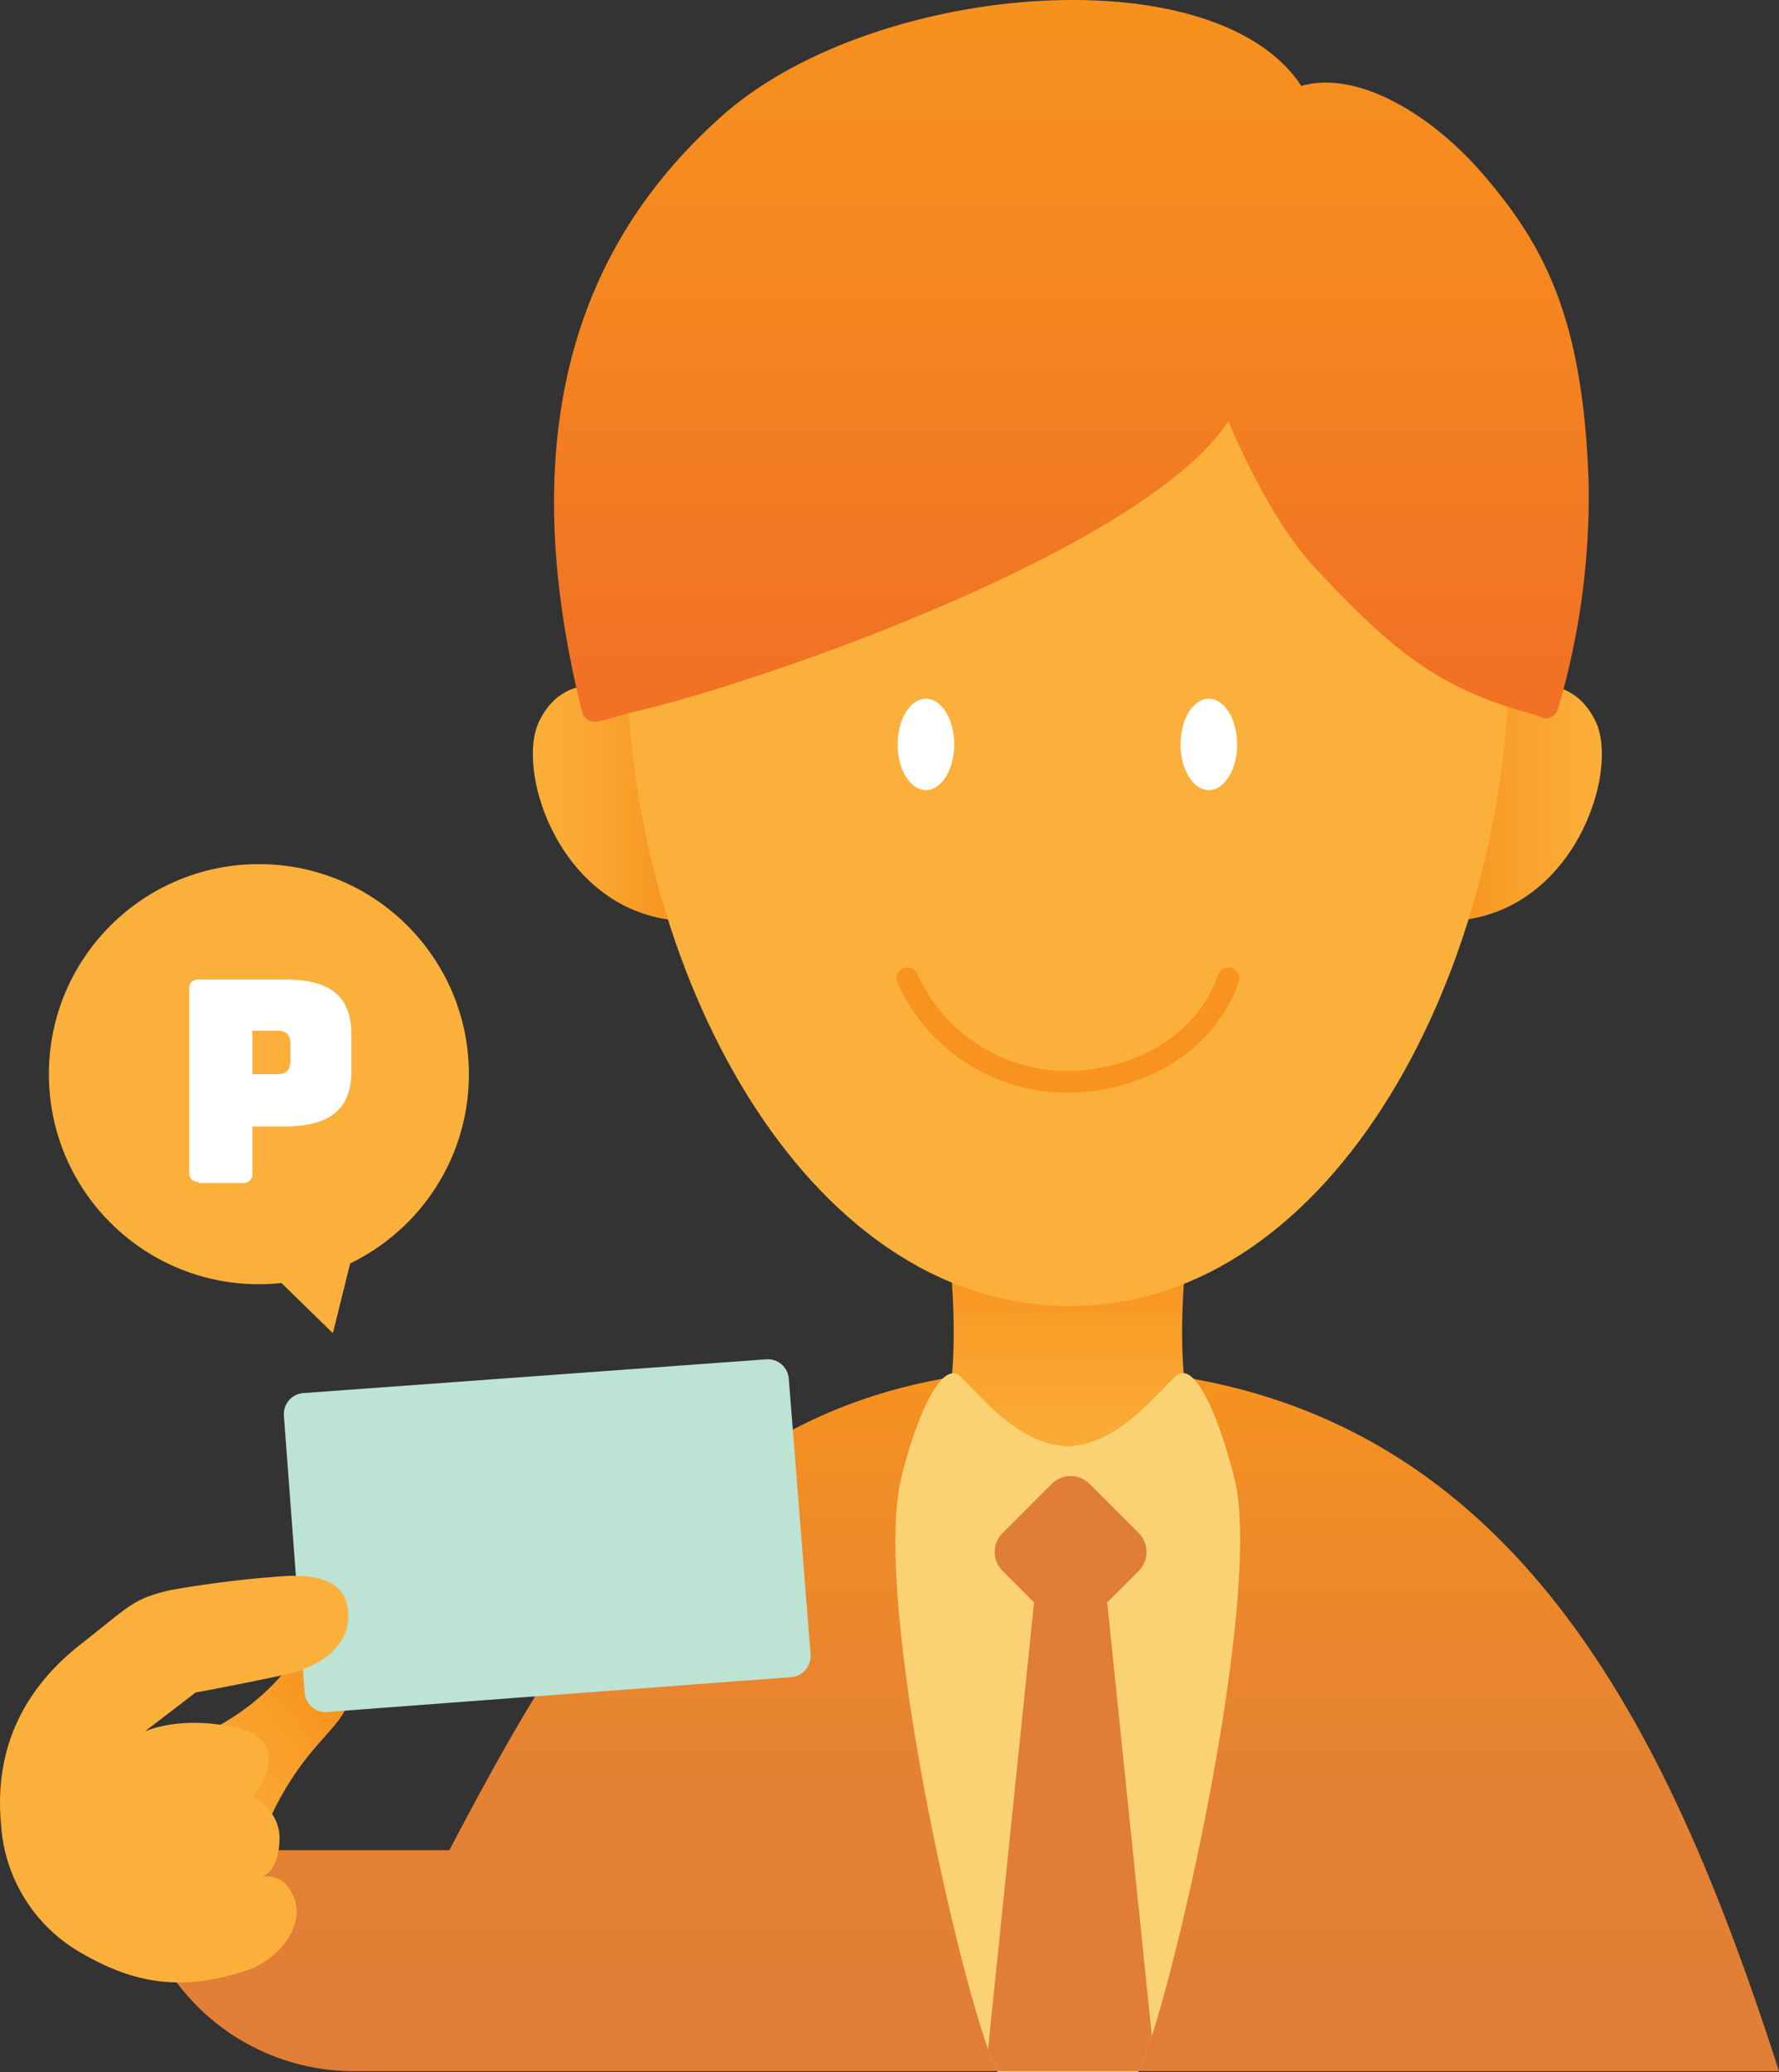 <svg xmlns="http://www.w3.org/2000/svg" xmlns:xlink="http://www.w3.org/1999/xlink" viewBox="0 0 163.492 190.394" width="163.49" height="190.39"><rect x="0" y="0" width="163.492" height="190.394" fill="#333333" stroke="none"/><defs><linearGradient id="kb" x1=".5" y1="1" x2=".5" gradientUnits="objectBoundingBox"><stop offset="0" stop-color="#e07e37"/><stop offset=".398" stop-color="#e48133"/><stop offset=".809" stop-color="#ef8c26"/><stop offset="1" stop-color="#f7931e"/></linearGradient><linearGradient id="ka" x1=".501" y1=".999" x2=".501" y2=".002" gradientUnits="objectBoundingBox"><stop offset="0" stop-color="#fbb03b"/><stop offset=".354" stop-color="#faaa35"/><stop offset=".803" stop-color="#f89b26"/><stop offset=".97" stop-color="#f7931e"/></linearGradient><linearGradient id="kc" x1=".001" y1=".501" x2=".999" y2=".501" gradientUnits="objectBoundingBox"><stop offset=".03" stop-color="#f7931e"/><stop offset=".197" stop-color="#f89b26"/><stop offset=".646" stop-color="#faaa35"/><stop offset="1" stop-color="#fbb03b"/></linearGradient><linearGradient id="kd" x1=".001" y1=".501" x2=".999" y2=".501" xlink:href="#ka"/><linearGradient id="ke" x1=".5" y1="1" x2=".5" gradientUnits="objectBoundingBox"><stop offset=".075" stop-color="#f17224"/><stop offset=".566" stop-color="#f58620"/><stop offset="1" stop-color="#f7931e"/></linearGradient><linearGradient id="kg" x1=".124" y1="1.046" x2=".945" y2=".244" xlink:href="#ka"/><clipPath id="kf"><path d="M97.9 132.9c4.5-.1 7.6-4.1 10-6.4 2.3-2.3 5.2 7.7 5.7 10.5 1.9 12.7-6.5 48.5-9.1 53.4H91.6c-2.7-4.9-11.1-40.6-9.1-53.4.4-2.8 3.4-12.7 5.7-10.5 2.3 2.3 5.5 6.3 10 6.4z"/></clipPath></defs><path d="M163.4 190.3C153 158.1 138 125.7 98 125.7c-31.8 0-44 20-56.8 44.3H12.1a20.315 20.315 0 0020.3 20.3h131z" fill="url(#kb)" transform="translate(.092 -.006)"/><g><path d="M110.9 133.5c-3.6-4-2-17.8-2-17.8H87.2s1.6 13.8-2 17.8c-1.5 1.6-.8 2.1.3 3.2 1 1 4.6 2.6 11.2 2.7h2.6c6.6-.1 10.2-1.7 11.2-2.7 1.2-1.1 1.9-1.5.4-3.2z" fill="url(#ka)" transform="translate(.092 -.006)"/><g><path d="M137.7 63.9s6.2-3.3 8.9 2.5c2.1 4.7-2.1 17.4-12.9 18.2" fill="url(#kc)" transform="translate(.092 -.006)"/><path d="M58.3 63.9s-6.2-3.3-8.9 2.5c-2.1 4.7 2.1 17.4 12.9 18.2" fill="url(#kd)" transform="translate(.092 -.006)"/></g><path d="M96.692 8.994c-42 0-39.1 51.1-39.1 51.1 0 28.4 16.1 59.9 40.7 59.9s40.4-31.5 40.4-59.9c-.1-19.2-.1-51.1-42-51.1z" fill="#fbb03b"/><path d="M83.392 89.894a16.109 16.109 0 0015.1 9.5c6.3-.2 12.3-3.5 14.4-9.5" fill="none" stroke="#f7931e" stroke-linecap="round" stroke-linejoin="round" stroke-miterlimit="10" stroke-width="2"/><g fill="#fff" transform="translate(.092 -.006)"><ellipse cx="2.6" cy="4.2" rx="2.6" ry="4.2" transform="translate(108.4 64.2)"/><ellipse cx="2.6" cy="4.2" rx="2.6" ry="4.2" transform="translate(82.4 64.2)"/></g><path d="M141 65.7c.4.1.8.4 1.2.3a1.352 1.352 0 00.9-.9 68.8 68.8 0 002.8-20.8c-.5-15-4-21.7-9.8-28.4-4.5-5.2-11.3-9.5-16.6-8-8-12.2-39.7-9.5-53.4 2.9-9.9 8.9-20.2 24.6-12.7 54.6a1.174 1.174 0 001 .9h.3c.4 0 2.7-.7 3.1-.8 12-2.7 47.4-15.1 55-26.8 0 0 3.6 8.9 8 13.5 7.6 8.2 11.8 11.2 20.2 13.5z" fill="url(#ke)" transform="translate(.092 -.006)"/></g><path d="M97.992 132.894c4.5-.1 7.6-4.1 10-6.4 2.3-2.3 5.2 7.7 5.7 10.5 1.9 12.7-6.5 48.5-9.1 53.4h-12.9c-2.7-4.9-11.1-40.6-9.1-53.4.4-2.8 3.4-12.7 5.7-10.5 2.3 2.3 5.5 6.3 10 6.4z" fill="#fbd273"/><path d="M96.692 148.894l-4.6-4.6a2.478 2.478 0 010-3.4l4.6-4.6a2.478 2.478 0 013.4 0l4.6 4.6a2.478 2.478 0 010 3.4l-4.6 4.6a2.477 2.477 0 01-3.4 0z" fill="#e07e37"/><g><g clip-path="url(#kf)" transform="translate(.092 -.006)"><path d="M90.5 190.3l4.7-45.6c1.2-3.5 5-3.5 6.2 0l4.7 45.6H90.5z" fill="#e07e37"/></g></g><g><path d="M27.5 151.3c1-2.2 4.2-.7 4.4 2.7.2 3.3-.3 3.4-2.7 6.2a26.78 26.78 0 00-4.7 7.4c-1.2 2.7-6.9 5-8.2 1-1.3-4.1-3.6-7.6.7-8.8s9.1-5.3 10.5-8.5z" fill="url(#kg)" transform="translate(.092 -.006)"/><g><path d="M74.492 151.994a1.934 1.934 0 01-1.8 2.1l-42.6 3.2a1.934 1.934 0 01-2.1-1.8l-1.9-25.4a1.934 1.934 0 011.8-2.1l42.5-3.1a1.934 1.934 0 012.1 1.8z" fill="#bde3d4"/></g><path d="M27.292 153.594c2.9-1 4.9-2.8 4.7-5.5s-2.5-3.4-5.6-3.3a97.747 97.747 0 00-10.7 1.3c-3.5.8-3.7 1.4-8.3 5s-8 8.9-7.3 16.5a14.657 14.657 0 007.3 11.8c4.5 2.6 8.9 3.8 15.4 1.6 2.9-1 5.7-4.4 3.9-7.3a2.4 2.4 0 00-2.8-1.2s1.8-.3 1.8-3.7c-.1-2.8-2.7-3.6-2.4-3.9.7-.7 3.6-5.1-1.8-6.2-5.1-1.1-8.2.4-8.2.4l4.7-3.6c.2 0 7.9-1.5 9.3-1.9z" fill="#fbb03b"/></g><g transform="translate(.092 -.006)"><circle cx="19.3" cy="19.3" r="19.3" transform="translate(4.4 79.4)" fill="#fbb03b"/><path d="M30.5 122.5l2.8-11.3-11.1 3.2z" fill="#fbb03b"/><g><path d="M18.2 108.6a.8.8 0 01-.9-.9V90.9a.8.8 0 01.9-.9h7.9c4.7 0 6.1 2 6.1 5.1v3.3c0 3-1.4 5.1-6.1 5.1h-3v4.3a.8.8 0 01-.9.9h-4zm4.9-9.9h2.3c1 0 1.2-.6 1.2-1.3V96c0-.7-.2-1.3-1.2-1.3h-2.3z" fill="#fff"/></g></g></svg>